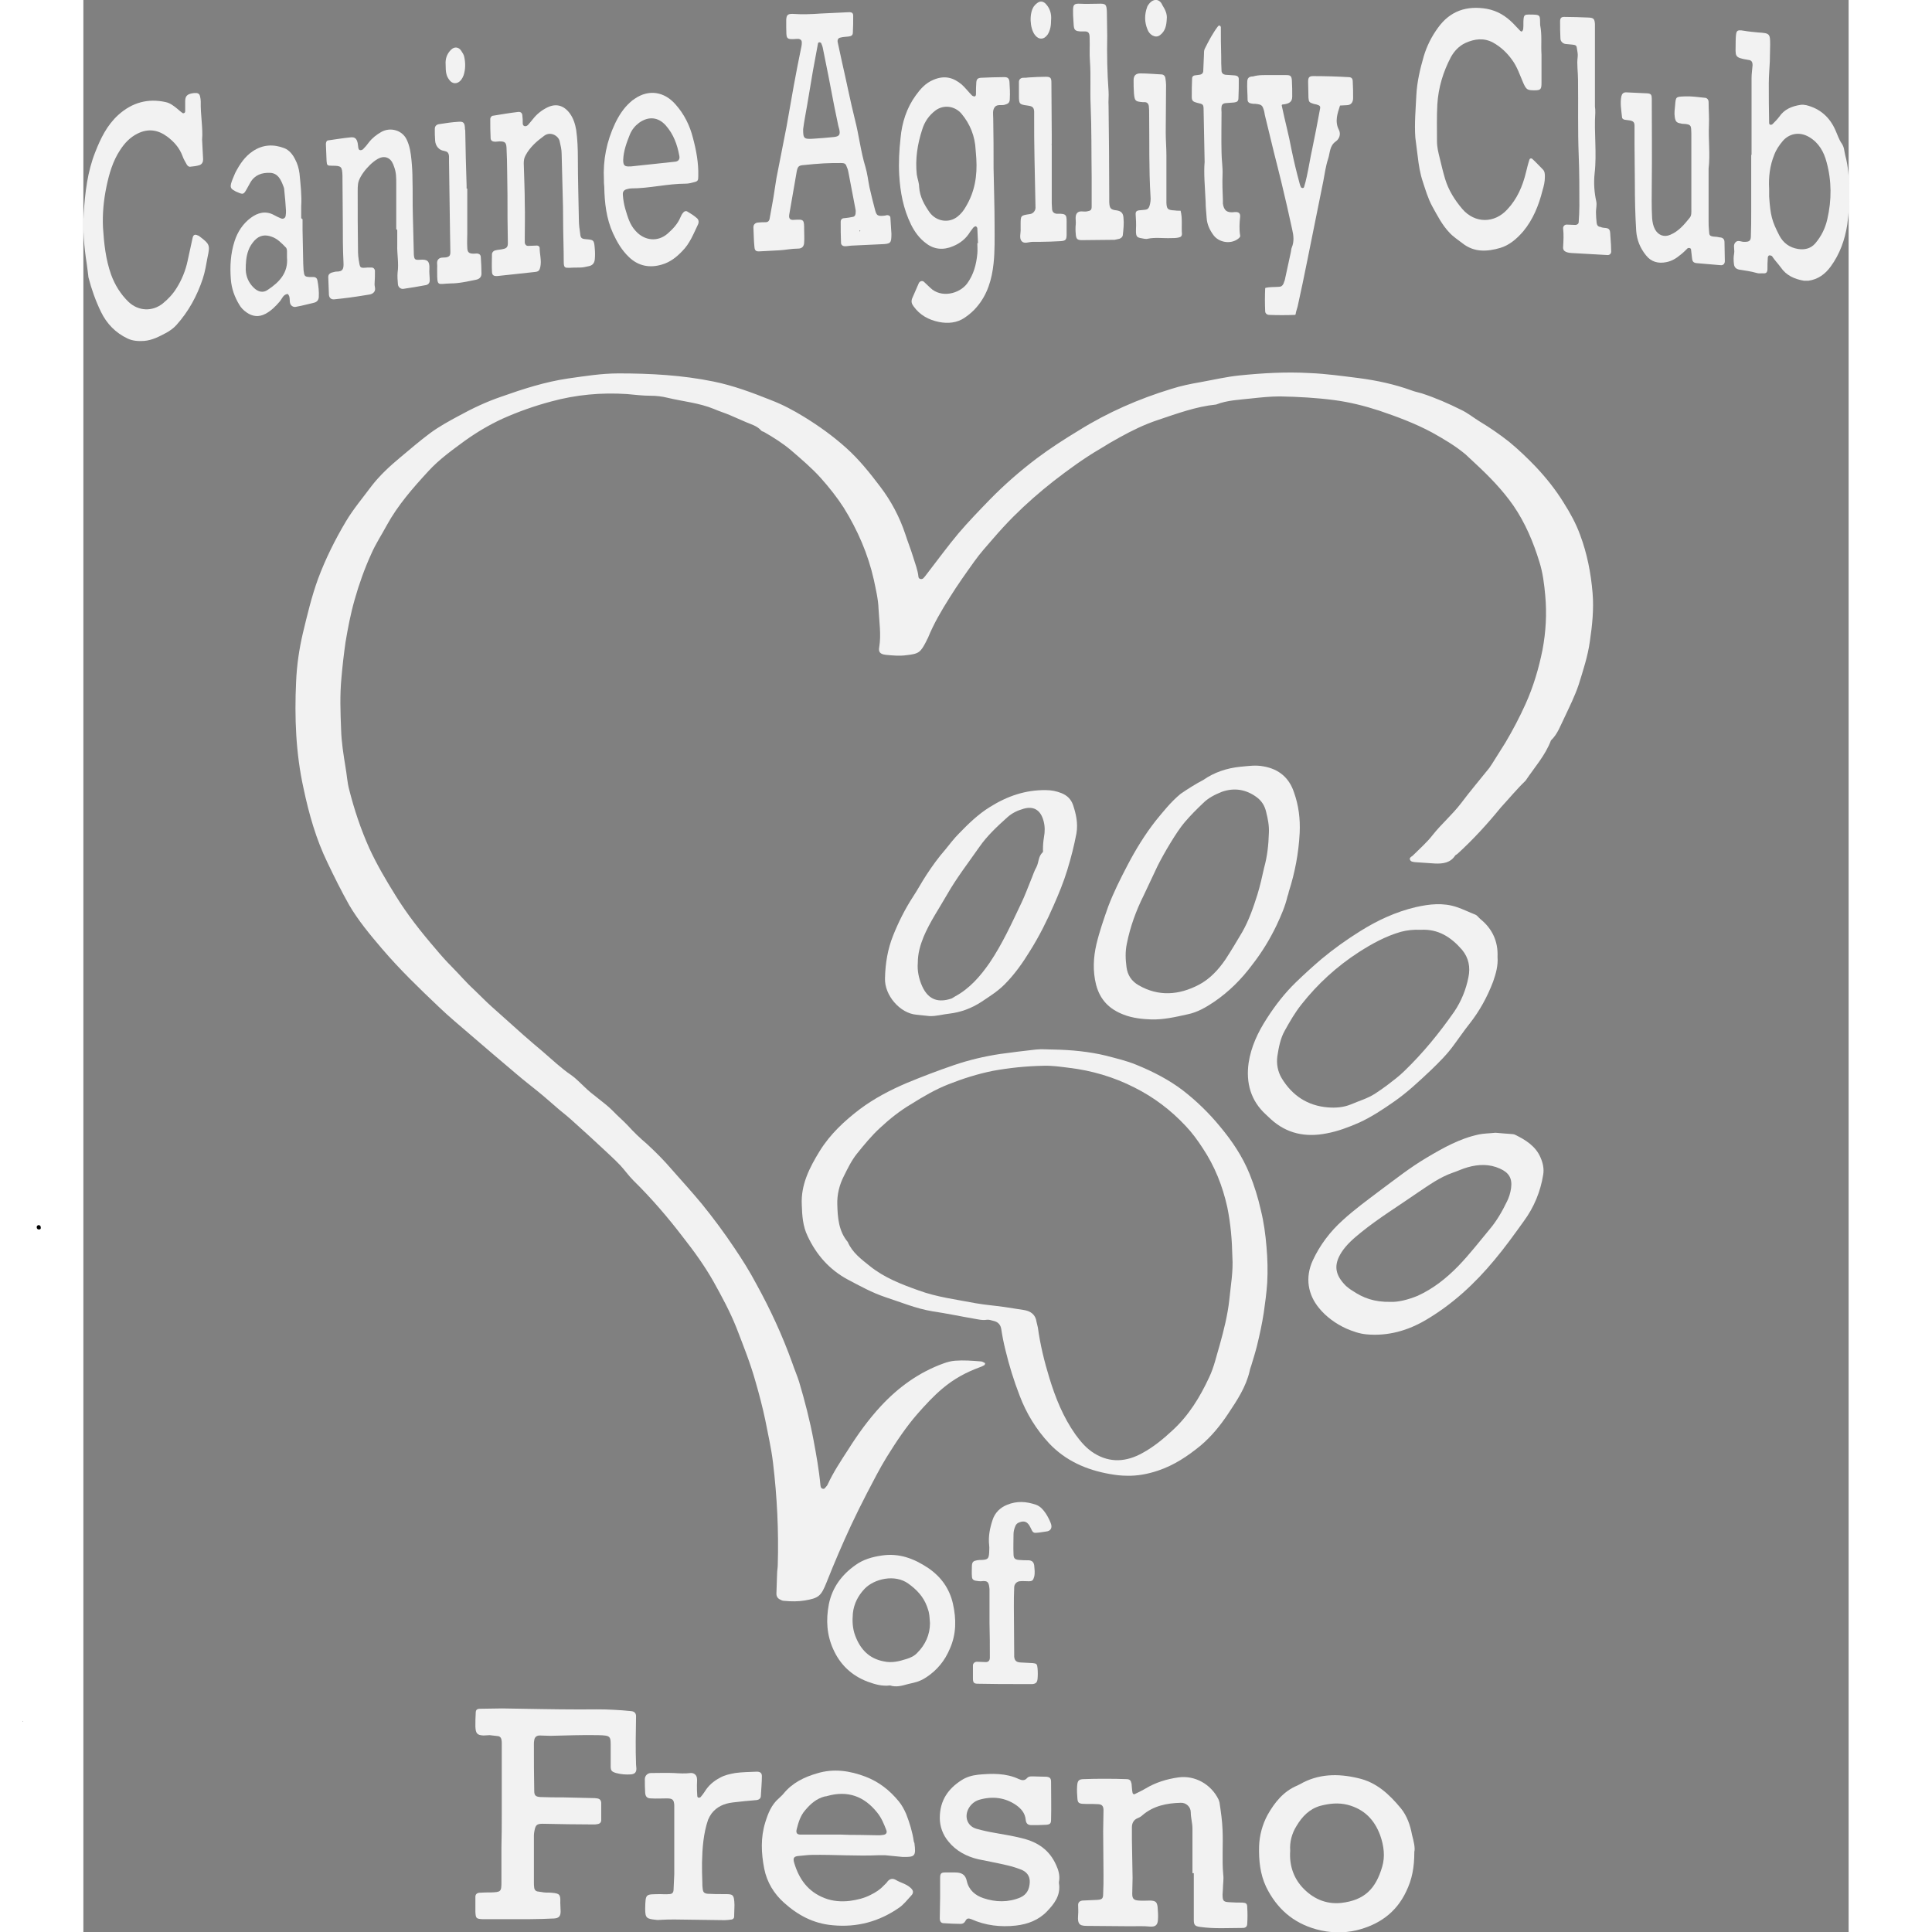 <?xml version="1.0" encoding="utf-8"?>
<!-- Generator: Adobe Illustrator 24.0.1, SVG Export Plug-In . SVG Version: 6.00 Build 0)  -->
<svg version="1.1" id="Layer_1" xmlns="http://www.w3.org/2000/svg" width="125" height="125" xmlns:xlink="http://www.w3.org/1999/xlink" x="0px" y="0px"
	 viewBox="0 0 521.9 571.2" style="enable-background:new 0 0 521.9 571.2;" xml:space="preserve">
<rect x="0" y="0" width="521.9" height="571.2" fill="#808080" stroke="none"/>
<path d="M-20.4,656.1c0.5,0.2,0.5,0.4,0,0.6C-20.4,656.5-20.4,656.3-20.4,656.1z"/>
<g>
	<path style="fill:#F2F2F2;" d="M419.1,238.7c-4,4.9-8.2,9.5-12.8,13.7c-0.2,0.2-0.5,0.3-0.7,0.5c-1.4,2.2-3.6,2.5-6,2.4
		c-2-0.1-3.9-0.3-5.9-0.4c-0.6-0.1-1.3-0.1-1.5-0.8c-0.2-0.5,0.4-0.8,0.8-1.1c2-2,4.2-3.9,5.9-6.1c2.6-3.3,5.8-6,8.4-9.4
		c2.7-3.6,5.6-7,8.4-10.5c0.3-0.4,0.5-0.8,0.8-1.2c1.3-2.1,2.6-4.1,3.9-6.2c2.2-3.7,4.2-7.5,6-11.5c2.3-5.1,3.9-10.5,5-16
		c1-5.3,1.3-10.7,0.8-16.1c-0.3-3.3-0.7-6.6-1.7-9.8c-1.8-5.9-4.2-11.6-7.7-16.7c-3.2-4.6-7.1-8.6-11.2-12.4c-1-0.9-2-1.9-3-2.8
		c-3-2.5-6.4-4.5-9.8-6.4c-5-2.7-10.4-4.7-15.7-6.5c-4.3-1.4-8.7-2.5-13.2-3.1c-5.3-0.7-10.7-1-16.1-1.1c-2.9,0-5.7,0.3-8.5,0.6
		c-3.5,0.4-7.1,0.5-10.4,1.8c-6,0.6-11.6,2.7-17.3,4.6c-3.9,1.3-7.6,3.1-11.2,5.1c-2,1.1-3.9,2.2-5.8,3.4c-4.8,2.8-9.3,6.1-13.7,9.5
		c-4.2,3.3-8.1,6.7-11.9,10.5c-2.1,2.1-4.1,4.3-6,6.5c-1.9,2.2-3.9,4.4-5.6,6.8c-2.5,3.5-5,7-7.3,10.7c-2.4,3.8-4.7,7.7-6.4,11.9
		c-0.2,0.4-0.4,0.7-0.5,1c-1.7,3.3-2.2,3.7-5.8,4.1c-2.1,0.3-4.1,0.1-6.2-0.1c-1.6-0.2-2.2-0.8-1.9-2.3c0.6-3.7,0-7.4-0.2-11.2
		c-0.1-3-0.8-5.8-1.4-8.7c-1.7-7.6-4.8-14.7-8.9-21.3c-2-3.1-4.3-6-6.8-8.8c-2.7-3-5.8-5.6-8.8-8.2c-2.5-2.1-5.2-3.8-8-5.4
		c-0.3-0.1-0.6-0.2-0.8-0.4c-1.2-1.4-2.9-1.8-4.5-2.5c-1.5-0.7-3.1-1.3-4.6-2c-1.6-0.7-3.3-1.2-4.9-1.9c-4.4-1.8-9.1-2.2-13.7-3.3
		c-1.6-0.4-3.3-0.6-5-0.6c-2.4,0-4.7-0.3-7-0.5c-7.6-0.5-15.1,0.2-22.4,2.2c-4.9,1.3-9.7,3-14.4,5.1c-3.9,1.8-7.6,4-11.1,6.5
		c-3.8,2.8-7.6,5.5-10.8,9c-4.6,5-9,10-12.3,16c-1.5,2.8-3.3,5.5-4.6,8.5c-2,4.4-3.6,8.9-4.9,13.5c-1.2,4.2-2,8.4-2.7,12.6
		c-0.5,3.5-0.9,7-1.2,10.5c-0.5,5.1-0.3,10.2-0.1,15.3c0.1,3.7,0.7,7.4,1.3,11.1c0.4,2.2,0.5,4.5,1.1,6.7c1.5,5.9,3.4,11.6,5.9,17.2
		c2.2,4.8,4.9,9.4,7.7,13.9c3.5,5.7,7.6,10.9,12,16c1.5,1.8,3.1,3.6,4.7,5.2c2.2,2.2,4.2,4.6,6.5,6.7c1.8,1.7,3.5,3.5,5.3,5.1
		c3.1,2.8,6.3,5.6,9.4,8.4c1.8,1.6,3.7,3.2,5.6,4.8c2.8,2.4,5.5,5,8.6,7.1c1.3,0.9,2.5,2.2,3.7,3.3c2.6,2.6,5.9,4.6,8.5,7.2
		c1.4,1.5,3,2.8,4.4,4.3c1.8,2,3.7,3.8,5.7,5.5c2.6,2.4,5.1,4.9,7.4,7.6c3,3.4,6,6.7,8.9,10.2c3.4,4.2,6.6,8.5,9.6,13
		c2.3,3.4,4.5,6.9,6.4,10.5c4.2,7.6,7.8,15.4,10.7,23.5c0.6,1.8,1.4,3.6,2,5.5c1.7,5.7,3.2,11.5,4.3,17.4c0.8,4.3,1.6,8.7,2,13.1
		c0,0.3,0.1,0.6,0.2,0.8c0.1,0.3,0.7,0.5,1,0.3c0.3-0.4,0.7-0.7,0.9-1.1c1.7-3.7,3.9-7,6.1-10.4c2.9-4.6,6-8.9,9.7-12.9
		c5.2-5.6,11.3-10,18.5-12.6c1.1-0.4,2.2-0.7,3.4-0.8c2.6-0.2,5.1,0,7.6,0.2c0.4,0,0.7,0.2,1.1,0.4c0.1,0,0.2,0.2,0.2,0.2
		c0,0.2-0.1,0.4-0.2,0.5c-0.4,0.2-0.9,0.5-1.3,0.6c-4.1,1.5-7.8,3.5-11.2,6.4c-2.6,2.2-4.9,4.7-7.2,7.3c-3.5,4-6.4,8.4-9.2,12.9
		c-2.1,3.4-3.9,7-5.8,10.6c-1.6,3.1-3.2,6.3-4.7,9.5c-2.6,5.6-5,11.2-7.3,17c-1.6,4-2.3,4.6-6.5,5.3c-1.9,0.3-3.9,0.3-5.9,0.1
		c-0.4,0-0.8-0.1-1.1-0.3c-0.8-0.3-1.3-0.9-1.3-1.8c0.1-2,0.1-3.9,0.2-5.9c0-0.9,0.2-1.8,0.2-2.6c0.3-10.1-0.2-20.2-1.4-30.2
		c-0.5-4.3-1.5-8.5-2.3-12.7c-0.8-3.8-1.8-7.6-2.9-11.4c-1.5-5.4-3.6-10.6-5.6-15.8c-1.9-4.8-4.3-9.2-6.8-13.7
		c-2.6-4.6-5.7-8.9-9-13.1c-4.5-5.9-9.4-11.6-14.7-16.8c-1.4-1.4-2.5-3-3.8-4.4c-1.7-1.8-3.5-3.4-5.3-5.1c-2.7-2.5-5.5-5.1-8.2-7.5
		c-1.5-1.4-3.1-2.7-4.7-4c-2.1-1.8-4.1-3.6-6.2-5.3c-2.1-1.7-4.3-3.4-6.4-5.2c-4.6-3.9-9.1-7.7-13.6-11.6c-3.1-2.7-6.3-5.3-9.3-8.2
		c-5.8-5.5-11.6-11.1-16.8-17.2c-3.5-4.1-7-8.3-9.7-12.9c-2.3-4.1-4.4-8.3-6.4-12.5c-3.4-7-5.5-14.4-7.1-22
		c-2.3-10.4-2.7-21-2.2-31.6c0.2-4.8,0.9-9.6,2-14.3c1.3-5.4,2.6-10.9,4.5-16.1c2.2-5.9,5-11.5,8.2-16.9c2.2-3.7,5-7,7.6-10.5
		c2.4-3.1,5.3-5.8,8.3-8.3c3-2.5,6-5.1,9.1-7.4c2.6-1.9,5.5-3.5,8.3-5c4-2.2,8.2-4.2,12.6-5.7c6.5-2.3,13-4.4,19.8-5.4
		c5-0.7,9.9-1.5,14.9-1.5c9.4,0,18.8,0.5,28.1,2.4c5.9,1.2,11.5,3.3,17,5.5c3.4,1.3,6.6,3,9.7,4.9c4.4,2.7,8.6,5.7,12.5,9.2
		c3.8,3.4,7,7.4,10.1,11.5c3.2,4.2,5.7,8.9,7.4,14c0.7,2.2,1.6,4.4,2.3,6.7c0.6,2,1.4,3.9,1.6,6c0.1,0.6,0.9,0.8,1.4,0.4
		c0.5-0.5,0.9-1.1,1.3-1.6c3.1-4,6-8,9.2-11.8c2.9-3.4,6.1-6.7,9.2-9.9c4.3-4.4,9-8.5,13.9-12.2c4-3,8.2-5.7,12.5-8.3
		c8.5-5.3,17.7-9.3,27.2-12.2c2.8-0.9,5.7-1.5,8.6-2c3.9-0.7,7.7-1.6,11.6-2c6.9-0.7,13.8-1.1,20.8-0.7c4.9,0.2,9.8,0.9,14.6,1.5
		c5.3,0.7,10.4,1.8,15.4,3.6c1,0.4,2.1,0.6,3.1,0.9c4,1.3,7.9,3,11.7,4.9c1.9,0.9,3.6,2.3,5.4,3.4c3,1.8,5.9,3.8,8.7,6
		c2.8,2.3,5.4,4.8,7.9,7.4c3.1,3.3,5.9,6.8,8.3,10.7c1.9,3,3.6,6.1,4.8,9.4c2.1,5.6,3.2,11.3,3.7,17.2c0.4,4.8-0.1,9.6-0.8,14.3
		c-0.6,4.4-2,8.6-3.3,12.8c-1.1,3.3-2.7,6.5-4.2,9.7c-1.2,2.4-2,4.9-4,6.8c-1.7,4.5-4.9,8-7.5,11.9
		C423.8,233.3,421.5,236.1,419.1,238.7c-0.1,0.1-0.2,0.1-0.2,0.2C418.9,238.8,419,238.8,419.1,238.7z"/>
	<path style="fill:#F2F2F2;" d="M286.9,310.3c5.2,0.1,10.4,0.6,15.4,1.8c3,0.8,6.1,1.5,9,2.7c4.9,2,9.6,4.4,13.8,7.6
		c4,3.1,7.7,6.7,10.9,10.6c3.6,4.3,6.7,8.9,8.8,14.1c1.4,3.5,2.5,7,3.3,10.6c0.9,3.6,1.4,7.3,1.7,11c0.3,3.5,0.4,7,0.2,10.6
		c-0.2,2.9-0.6,5.9-1,8.7c-0.5,3.3-1.2,6.5-2,9.8c-0.5,2-1.1,3.9-1.7,5.9c-0.2,0.6-0.4,1.1-0.5,1.7c-1.1,4.7-3.7,8.6-6.3,12.5
		c-2.3,3.5-5,6.8-8.2,9.5c-3.8,3.1-7.8,5.8-12.6,7.4c-3,1-6.1,1.6-9.2,1.5c-1.7,0-3.3-0.2-5-0.5c-6.9-1.2-13.1-3.9-18-9.1
		c-3.8-4.1-6.7-8.8-8.7-14.1c-1.7-4.4-3.1-8.9-4.2-13.5c-0.5-2-0.9-4-1.2-6c-0.2-1.5-1-2.3-2.4-2.6c-0.7-0.2-1.3-0.4-2-0.3
		c-1.2,0.2-2.3-0.1-3.5-0.3c-4.1-0.7-8.3-1.6-12.4-2.2c-4.9-0.8-9.4-2.7-14-4.2c-3.9-1.3-7.5-3.3-11.1-5.2
		c-5.4-2.9-9.3-7.3-11.9-12.9c-1.4-2.9-1.6-6-1.7-9.2c-0.3-6,2.3-11,5.3-15.9c3.1-5,7.3-8.9,11.9-12.4c4.3-3.2,8.9-5.6,13.8-7.7
		c4.6-1.9,9.3-3.7,14-5.3c4.4-1.5,9-2.6,13.7-3.3c3.5-0.5,7-0.9,10.5-1.3C283.4,310.1,285.1,310.3,286.9,310.3z M339.7,371.5
		c-0.1-4.9-0.5-9.7-1.5-14.6c-1.4-6.3-3.7-12.1-7.3-17.5c-1.5-2.3-3.1-4.5-5-6.5c-4.4-4.7-9.4-8.5-15.2-11.4
		c-6.1-3.1-12.6-5-19.3-5.8c-2.5-0.3-5-0.7-7.6-0.6c-5,0.1-10,0.6-14.9,1.5c-4.5,0.9-8.9,2.3-13.2,4c-3.8,1.5-7.4,3.6-10.9,5.8
		c-3.4,2-6.4,4.4-9.3,7.1c-2.5,2.3-4.7,5-6.8,7.6c-1.6,2-2.7,4.3-3.8,6.5c-1.4,2.7-2.1,5.6-2,8.5c0.1,3.9,0.4,7.9,3.1,11.1
		c1.3,3.1,4,5.1,6.5,7.1c4.2,3.4,9.3,5.4,14.4,7.2c5.4,2,11.2,2.7,16.9,3.8c2.8,0.5,5.6,0.7,8.4,1.1c1.9,0.3,3.9,0.6,5.8,0.9
		c2,0.3,3.5,1.3,3.8,3.5c0.1,0.6,0.3,1.1,0.4,1.7c0.7,5.1,1.9,10,3.4,14.9c1.8,5.9,4.1,11.6,7.7,16.7c1.6,2.2,3.3,4.2,5.6,5.6
		c4.7,2.9,9.5,2.5,14.2-0.1c3.3-1.8,6.1-4.1,8.9-6.7c4.8-4.4,8.1-9.8,10.8-15.6c1.5-3.1,2.2-6.5,3.2-9.8c1.2-4.3,2.3-8.7,2.8-13.2
		C339.2,380.1,340,375.9,339.7,371.5z"/>
	<path style="fill:#F2F2F2;" d="M331.1,230.6c3.3-2.3,7-3.5,10.9-3.9c2.3-0.2,4.6-0.6,7-0.1c4.5,0.8,7.5,3.4,8.9,7.6
		c1.4,3.9,1.9,7.9,1.7,12.1c-0.3,5.9-1.4,11.7-3.2,17.3c-0.1,0.5-0.2,0.9-0.4,1.4c-0.7,3-1.9,5.7-3.2,8.5c-2,4.2-4.4,8.1-7.2,11.7
		c-3.2,4.3-6.9,8-11.3,11c-2.4,1.6-4.9,3.1-7.9,3.7c-3.6,0.8-7.1,1.6-10.7,1.5c-2.7-0.1-5.5-0.4-8.1-1.4c-4.2-1.6-7-4.3-8.2-8.9
		c-1-4-0.8-8,0.1-11.9c0.9-3.8,2.2-7.5,3.5-11.2c1.6-4.2,3.6-8.2,5.7-12.2c2.4-4.6,5.1-9,8.3-13.1c2.3-2.8,4.5-5.6,7.4-8
		C326.6,233.2,328.8,231.8,331.1,230.6c0-0.1-0.1,0.1-0.1,0.1L331.1,230.6z M350.5,246.2c0.1-2.1-0.3-4.1-0.8-6.1
		c-0.4-1.8-1.3-3.3-2.8-4.4c-3.1-2.3-6.6-2.9-10.3-1.6c-2,0.8-4,1.8-5.5,3.3c-1.9,1.8-3.8,3.7-5.5,5.7c-2.4,2.8-6.2,9.3-8,12.9
		c-1.4,2.9-2.7,5.8-4.1,8.7c-2.3,4.6-4,9.3-5,14.3c-0.5,2.4-0.4,4.6-0.1,6.9c0.3,2.4,1.5,4.2,3.6,5.4c5.9,3.4,11.9,2.9,17.7-0.1
		c3.3-1.7,5.9-4.5,8-7.6c1.7-2.6,3.3-5.3,4.9-8c2-3.5,3.3-7.3,4.5-11.1c0.8-2.6,1.4-5.3,2-8C350,253.3,350.4,249.8,350.5,246.2z"/>
	<path style="fill:#F2F2F2;" d="M417.5,334.9c1.4,0.1,3.2,0.3,5,0.4c0.3,0,0.6,0.1,0.8,0.2c3.1,1.5,6.1,3.4,7.5,6.7
		c0.7,1.6,1.1,3.3,0.8,5.1c-0.8,5-2.7,9.6-5.7,13.7c-2.8,3.9-5.6,7.8-8.7,11.5c-5.8,7-12.4,13.1-20.2,17.7
		c-5.4,3.2-11.3,4.9-17.7,4.3c-2.1-0.2-4-0.9-5.9-1.7c-3.1-1.4-6-3.5-8.1-6.1c-3.2-3.9-4.2-8.9-1.8-14.1c2.1-4.5,5.1-8.5,8.9-11.9
		c3.4-3.1,7.1-5.8,10.8-8.6c4.6-3.4,9-6.9,13.9-9.8c4.9-2.9,9.8-5.7,15.5-6.9C414,335.1,415.6,335.1,417.5,334.9z M386.5,384.9
		c2.1,0.1,5.1-0.6,8-1.8c4.6-2.1,8.5-5.2,12-8.8c3.3-3.4,6.3-7.3,9.3-10.9c2.1-2.5,3.7-5.3,5.1-8.2c0.6-1.2,1-2.5,1.2-3.9
		c0.4-2.9-0.6-4.6-3.3-5.8c-3.1-1.4-6.3-1.3-9.5-0.4c-1.5,0.4-2.9,1.1-4.4,1.6c-3.8,1.3-7.1,3.7-10.4,5.9
		c-5.6,3.9-11.5,7.5-16.8,11.8c-2.1,1.7-4.2,3.5-5.7,5.8c-2.5,3.9-1.9,6.8,1.3,10c0.6,0.5,1.2,1,1.9,1.4
		C378.3,383.7,381.6,385,386.5,384.9z"/>
	<path style="fill:#F2F2F2;" d="M418.1,282.9c0.2,2.6-0.5,5-1.3,7.3c-1.7,4.5-4,8.7-7,12.5c-1.6,2-3,4.1-4.5,6.1
		c-2,2.8-4.4,5.2-6.9,7.6c-3.5,3.3-7,6.6-10.9,9.3c-3.3,2.3-6.6,4.5-10.3,6.2c-3.2,1.4-6.4,2.6-9.7,3.2c-6.1,1.2-11.7,0.1-16.4-4.2
		c-0.5-0.5-1-0.9-1.5-1.4c-4.5-4.1-5.9-9.4-5.1-15.2c0.7-4.8,2.8-9.2,5.4-13.2c2.5-3.9,5.3-7.5,8.6-10.7c2.5-2.4,5-4.7,7.6-6.9
		c3.6-3,7.4-5.7,11.4-8.2c5.1-3.2,10.5-5.7,16.4-7.1c4-0.9,8.1-1.4,12.2,0c1.8,0.6,3.6,1.5,5.4,2.2c0.7,0.3,1,0.9,1.5,1.3
		C416.6,274.6,418.3,278.4,418.1,282.9z M395.4,274.9c-2.1-0.1-4,0.1-5.9,0.6c-4.5,1.3-8.5,3.5-12.4,6c-6.5,4.2-12.2,9.4-17,15.5
		c-1.9,2.4-3.4,5-4.9,7.7c-1.3,2.3-1.8,5-2.2,7.6c-0.3,2.2,0.1,4.5,1.3,6.5c3.1,5.1,7.6,8.1,13.6,8.6c2.4,0.2,4.7,0,6.9-0.9
		c2.3-1,4.8-1.7,7-3.1c1.2-0.8,2.4-1.6,3.6-2.5c1.8-1.4,3.6-2.7,5.2-4.3c5.5-5.3,10.3-11.2,14.7-17.5c2.1-3.1,3.5-6.6,4.2-10.2
		c0.6-2.9,0.1-5.7-1.9-8.1C404.3,277,400.5,274.6,395.4,274.9z"/>
	<path style="fill:#F2F2F2;" d="M250.1,300.4c-1.3-0.1-2.5-0.3-3.8-0.4c-4.9-0.4-9.5-5.8-9.3-10.8c0.1-4.4,0.8-8.6,2.4-12.6
		c1.6-4,3.5-7.8,5.9-11.5c1.4-2.1,2.6-4.4,4-6.5c1.7-2.6,3.5-5.1,5.6-7.5c1.3-1.6,2.5-3.2,4-4.7c2.8-2.9,5.7-5.7,9.1-7.8
		c5.1-3.2,10.5-5.1,16.6-5c1.6,0,3.1,0.3,4.6,0.9c1.7,0.7,2.8,1.8,3.4,3.5c0.9,2.7,1.5,5.4,1,8.4c-0.7,3.7-1.6,7.2-2.7,10.8
		c-1.1,3.6-2.5,7-4,10.4c-2,4.6-4.3,9.2-7,13.5c-2.2,3.6-4.6,7-7.6,10c-2,2-4.4,3.5-6.8,5.1c-2.9,1.9-6.1,3.1-9.6,3.5
		C254,299.9,252.1,300.5,250.1,300.4z M246.7,284.7c-0.2,2.2,0.3,4.7,1.3,6.9c2,4.4,5.2,4.7,8.4,3.7c0.5-0.1,0.9-0.5,1.3-0.7
		c4.3-2.3,7.5-6,10.2-9.9c3.8-5.6,6.6-11.8,9.5-17.9c1-2.1,1.8-4.3,2.7-6.5c0.6-1.4,1-2.8,1.7-4c0.7-1.4,0.5-3.1,1.8-4.3
		c0.2-0.2,0.1-0.5,0.1-0.8c0-1.3,0.1-2.5,0.3-3.7c0.3-1.6,0.3-3.2-0.1-4.7c-0.9-3.5-3.1-4.5-5.9-3.7c-1.8,0.5-3.5,1.3-4.9,2.6
		c-3,2.7-5.9,5.4-8.2,8.7c-3.2,4.6-6.7,9.1-9.5,14c-2.4,4.2-5.1,8.1-7,12.6C247.4,279.5,246.7,281.9,246.7,284.7z"/>
	<path style="fill:#F2F2F2;" d="M123.7,535.8c0-6.8,0-13.5,0-20.3c0-0.4,0-0.8-0.1-1.2c-0.1-0.5-0.4-0.9-0.9-1
		c-0.9-0.1-1.7-0.2-2.6-0.3c-0.6,0-1.2,0.1-1.8,0.1c-1.9-0.1-2.3-0.6-2.4-2.6c0-1.4,0-2.7,0.1-4.1c0-0.9,0.4-1.2,1.3-1.2
		c2.2,0,4.3-0.1,6.5-0.1c7.6,0.1,15.3,0.3,22.9,0.3c3.3,0,6.7-0.1,10,0.1c1.8,0.1,3.5,0.2,5.3,0.4c0.9,0.1,1.4,0.6,1.4,1.5
		c0,2.4-0.1,4.9-0.1,7.3c0,2.3,0,4.7,0.1,7c0,0.4,0.1,0.8,0.1,1.2c0,1.1-0.5,1.6-1.6,1.7c-1.5,0.1-2.9,0-4.4-0.4
		c-1.3-0.4-1.6-0.7-1.6-2c0-1.8,0-3.5,0-5.3c0-3.6,0.2-3.8-3.7-3.9c-4.7-0.1-9.4,0.1-14.1,0.2c-1.1,0-2.2-0.1-3.2-0.1
		c-0.9,0-1.5,0.5-1.6,1.4c-0.1,0.4-0.1,0.8-0.1,1.2c0,4.6,0,9.2,0.1,13.8c0,1.3,0.4,1.7,1.8,1.8c2.3,0.1,4.5,0.1,6.8,0.1
		c2.8,0.1,5.7,0.1,8.5,0.2c0.5,0,1,0,1.5,0.1c0.8,0.1,1.2,0.6,1.2,1.4c0,1.7,0,3.3,0,5c0,0.7-0.4,1.1-1.1,1.2
		c-0.4,0.1-0.8,0.1-1.2,0.1c-5,0-10-0.1-15-0.2c-1.6,0-2.1,0.3-2.4,1.9c-0.1,0.5-0.2,1-0.2,1.5c0,4.6,0,9.2,0,13.8
		c0,0.6,0,1.2,0.1,1.8c0.1,0.5,0.4,0.9,0.9,1c0.7,0.1,1.4,0.2,2,0.3c0.8,0.1,1.6,0,2.3,0.1c2.3,0.2,2.6,0.5,2.5,2.9
		c0,0.9,0.1,1.8,0.1,2.6c0,1.4-0.5,2-1.9,2.1c-2.4,0.1-4.7,0.2-7.1,0.2c-4.2,0-8.4,0-12.7,0c-0.5,0-1,0-1.5,0
		c-1.8-0.1-1.9-0.3-2-2.2c0-1.5,0-2.9,0-4.4c0-0.7,0.4-1.1,1.1-1.2c1.2-0.1,2.4-0.1,3.5-0.1c2.9-0.1,3.1-0.2,3.1-3
		c0-3.4,0-6.9,0-10.3C123.7,542.6,123.7,539.2,123.7,535.8C123.7,535.8,123.7,535.8,123.7,535.8z"/>
	<path style="fill:#F2F2F2;" d="M218,4c2.8-0.1,5.7-0.3,8.5-0.4c0.7,0,1.1,0.3,1.1,1c0,1.7,0,3.3-0.1,5c0,0.8-0.4,1.1-1.3,1.2
		c-0.8,0.1-1.6,0.1-2.3,0.3c-0.7,0.1-1,0.6-0.9,1.3c0.4,2,0.9,4,1.3,6c1.3,5.6,2.4,11.3,3.8,16.9c1.2,4.6,1.7,9.4,3.1,14
		c0.6,2,0.8,4,1.2,6c0.5,2.3,1.1,4.6,1.7,6.9c0.4,1.5,0.8,1.7,2.3,1.6c0.4,0,0.8-0.1,1.2-0.2c0.6,0,1,0.3,1,0.8
		c0.1,1.6,0.2,3.1,0.3,4.7c0,2.8-0.2,3-2.9,3.1c-2.8,0.1-5.7,0.3-8.5,0.4c-0.8,0-1.6,0.2-2.3,0.2c-0.7,0-1.2-0.4-1.2-1
		c-0.1-2.1-0.1-4.1-0.1-6.2c0-0.7,0.4-1.1,1.1-1.1c0.9-0.1,1.7-0.2,2.6-0.4c0.4-0.1,0.6-0.4,0.7-0.9c0-0.4,0.1-0.8,0-1.2
		c-0.7-3.7-1.4-7.3-2.1-11c-0.1-0.5-0.2-1-0.4-1.4c-0.4-1.2-0.6-1.4-1.9-1.4c-1.7,0-3.3,0-5,0.1c-2,0.1-3.9,0.3-5.9,0.5
		c-1.5,0.1-1.8,0.4-2.1,1.9c-0.2,1-0.3,1.9-0.5,2.9c-0.6,3.3-1.1,6.5-1.7,9.8c-0.2,1.2,0.2,1.7,1.4,1.6c3-0.2,3-0.1,3,3.1
		c0,1.2,0.1,2.4,0,3.5c0,1.2-0.6,1.9-1.8,1.9c-1.9,0-3.7,0.4-5.5,0.5c-1.9,0.1-3.7,0.2-5.6,0.3c-1.3,0.1-1.7-0.1-1.8-1.3
		c-0.2-1.9-0.2-3.9-0.3-5.8c0-0.8,0.5-1.3,1.3-1.4c0.8-0.1,1.6-0.1,2.3-0.1c0.7,0,1.1-0.4,1.2-1.1c0.5-2.9,1.1-5.8,1.5-8.7
		c0.2-1.1,0.3-2.1,0.5-3.2c1-5.1,2-10.2,3-15.3c0.7-3.9,1.4-7.9,2.1-11.9c0.7-3.9,1.5-7.9,2.3-11.8c0.1-0.4,0.1-0.8,0.1-1.2
		c0-0.6-0.4-0.9-0.9-1c-0.2,0-0.4,0-0.6,0c-3.4,0.3-3-0.2-3.1-3.3c0-0.8,0-1.6,0-2.4c0.1-1.3,0.4-1.7,1.8-1.7
		C212.5,4.3,215.3,4.2,218,4C218,4,218,4,218,4z M216,41c1.8-0.1,3.9-0.3,6-0.5c1.5-0.2,1.8-0.7,1.5-2.2c-0.1-0.4-0.2-0.8-0.3-1.1
		c-0.4-1.9-0.8-3.8-1.2-5.8c-1.1-5.8-2.2-11.5-3.4-17.3c-0.1-0.5-0.3-0.9-0.5-1.4c-0.1-0.1-0.3-0.2-0.5-0.2c-0.2,0-0.4,0.2-0.4,0.3
		c-0.5,2.7-1,5.4-1.5,8.1c-0.6,3.4-1.1,6.7-1.7,10.1c-0.4,2.4-0.9,4.8-1.2,7.2C212.8,41,213,41.2,216,41z M229.5,68.1
		c-0.1,0.2-0.1,0.3,0.1,0.3c0,0,0.1-0.1,0.1-0.2C229.7,68.2,229.6,68.1,229.5,68.1z"/>
	<path style="fill:#F2F2F2;" d="M327.9,553.8c0-4.4,0-8.8,0-13.2c0-1.6-0.5-3.2-0.5-4.8c0-1.6-1.4-2.9-3-2.8
		c-4.1,0.1-8,0.9-11.2,3.6c-0.4,0.4-0.9,0.7-1.4,0.9c-1.3,0.5-1.8,1.5-1.8,2.8c0,1.2,0,2.4,0,3.5c0.1,3.8,0.1,7.6,0.2,11.4
		c0,1.6-0.1,3.1-0.1,4.7c0,1.4,0.4,1.9,1.9,2c1.2,0.1,2.4,0,3.5,0c1.5,0.1,1.9,0.4,2.1,1.9c0.1,1.3,0.2,2.5,0.1,3.8
		c-0.1,1.5-0.7,2.1-2.3,2c-2-0.2-3.9-0.1-5.9-0.1c-4,0-8-0.1-12.1-0.1c-2.5,0-3.6,0-3.3-3.3c0.1-1,0-2,0-2.9c0-0.8,0.5-1.2,1.3-1.3
		c1.5-0.1,2.9-0.1,4.4-0.2c1.4-0.1,1.7-0.4,1.7-1.8c0.1-1.9,0.1-3.7,0.1-5.6c0-4.3-0.1-8.6-0.1-12.9c0-2.1,0.1-4.1,0.1-6.2
		c0-1.3-0.5-1.8-1.8-1.8c-1.5-0.1-2.9,0-4.4-0.1c-1.1-0.1-1.4-0.4-1.5-1.4c-0.1-1.3-0.2-2.5-0.1-3.8c0.1-1.7,0.5-2.1,2.1-2.1
		c2-0.1,3.9-0.1,5.9-0.1c2.2,0,4.3,0,6.5,0.1c1.1,0,1.4,0.4,1.6,1.4c0.1,0.9,0.1,1.8,0.3,2.7c0.1,0.3,0.4,0.5,0.7,0.3
		c1-0.5,2.1-1,3.1-1.6c3-1.8,6.2-2.8,9.7-3.3c4.9-0.7,9.7,2,11.9,6.5c0.1,0.2,0.2,0.6,0.3,0.9c0.4,2.7,0.8,5.4,0.9,8.1
		c0.2,4.4-0.2,8.8,0.2,13.2c0.2,1.4-0.1,2.9-0.1,4.4c0,0.5-0.1,1-0.1,1.5c0,2,0.3,2.2,2.1,2.3c1.3,0.1,2.6,0.1,3.8,0.1
		c1.1,0.1,1.4,0.3,1.4,1.5c0.1,1.6,0.1,3.1,0,4.7c0,0.9-0.5,1.3-1.3,1.3c-4.2,0-8.4,0.3-12.6-0.3c-1.6-0.2-1.9-0.6-1.9-2.1
		c0-4.6,0-9.2,0-13.8C328,553.8,327.9,553.8,327.9,553.8z"/>
	<path style="fill:#F2F2F2;" d="M237,548.5c-0.6,0-1.2,0-1.8,0c-6.6,0.3-13.1-0.2-19.7-0.1c-1.3,0-2.5,0.2-3.8,0.3
		c-1.7,0.1-2,0.6-1.5,2.2c1.4,4.6,4,8.4,9,10.3c2.3,0.9,4.9,1.1,7.4,0.8c2.2-0.3,4.3-0.8,6.2-1.8c1.4-0.7,2.7-1.5,3.8-2.7
		c0.4-0.4,0.9-0.8,1.2-1.3c0.7-0.8,1.5-0.9,2.4-0.4c1.3,0.8,2.9,1.1,4.2,2.2c1,0.8,1.2,1.6,0.3,2.5c-1.1,1.2-2.2,2.6-3.5,3.5
		c-5.9,4.1-12.4,5.9-19.7,5.2c-5.7-0.5-10.3-3-14.4-6.7c-2.9-2.6-5-6-5.8-10c-0.9-4.6-1.1-9.2,0.3-13.7c0.8-2.6,1.8-5.2,4-7.1
		c0.4-0.4,1.1-1,1.4-1.4c2.6-3.2,6.1-4.9,9.9-6c4.9-1.5,9.7-0.8,14.4,1c3.9,1.5,7.1,4,9.8,7.3c0.9,1.1,1.6,2.4,2.2,3.8
		c1,2.6,1.8,5.2,2.2,7.9c0,0.2,0.1,0.4,0.2,0.6c0.5,3.9,0.2,4.2-3.6,4.1C240.4,548.8,238.7,548.7,237,548.5
		C237,548.5,237,548.5,237,548.5z M224,542.4C224,542.4,224,542.4,224,542.4c1.8,0.1,3.5,0.1,5.3,0.1c1.9,0,3.7,0.1,5.6,0.1
		c0.5,0,1,0,1.5-0.1c0.9-0.1,1.3-0.6,1-1.4c-0.7-1.8-1.4-3.6-2.7-5.2c-3.9-4.9-8.8-6.6-14.8-4.9c-0.2,0.1-0.4,0.1-0.6,0.1
		c-2.5,0.6-4.3,2.2-5.9,4.1c-1.4,1.6-2,3.6-2.5,5.6c-0.3,1.1,0.1,1.6,1.1,1.6C216,542.4,220,542.4,224,542.4z"/>
	<path style="fill:#F2F2F2;" d="M393.5,547.5c0,4.7-0.7,8.2-2.4,11.7c-3,6.4-8.2,9.9-14.7,11.5c-3.9,0.9-7.9,0.8-11.9-0.3
		c-6.9-1.9-11.7-6.2-14.8-12.5c-1.8-3.8-2.2-7.9-2.1-12c0.1-3.3,1-6.5,2.5-9.3c2.1-3.7,4.7-7,8.8-8.7c0.3-0.1,0.5-0.3,0.8-0.4
		c5.4-3.1,11.2-3.2,17.1-1.8c5.5,1.2,9.3,4.8,12.7,8.9c1.8,2.2,2.8,5,3.3,7.8C393.3,544.3,393.8,546.3,393.5,547.5z M356.8,547.2
		c-0.3,4.1,0.9,7.8,3.5,10.7c3,3.3,6.9,5.2,11.6,4.7c6.9-0.8,10.2-4.2,12.1-10.7c0.9-3,0.5-6.2-0.6-9.3c-1.7-4.6-4.7-7.7-9.6-9
		c-2.8-0.7-5.4-0.4-8.1,0.3c-3.2,0.9-5.4,3.2-7,5.9C357.3,542,356.6,544.6,356.8,547.2z"/>
	<path style="fill:#F2F2F2;" d="M264.5,71.9c-0.1-1.5-0.1-2.9-0.2-4.4c0-0.2-0.3-0.6-0.5-0.6c-0.2,0-0.5,0.2-0.7,0.4
		c-0.3,0.4-0.6,0.8-0.9,1.2c-1.2,2-2.9,3.4-5.1,4.3c-2.8,1.2-5.6,1-8-0.9c-1.9-1.4-3.3-3.3-4.4-5.5c-2.3-4.7-3.2-9.6-3.5-14.7
		c-0.2-3.6,0-7.3,0.4-10.9c0.4-4.5,1.8-8.9,4.5-12.6c1.3-1.8,2.8-3.6,5.2-4.6c3.3-1.4,5.9-0.7,8.4,1.4c1.1,1,2,2.2,3,3.2
		c0.2,0.2,0.5,0.3,0.8,0.3c0.3,0,0.4-0.4,0.4-0.7c0-1.2,0-2.4,0.1-3.5c0.1-0.9,0.4-1.2,1.3-1.3c2.3-0.1,4.7-0.2,7-0.2
		c1,0,1.4,0.4,1.5,1.4c0.1,1.7,0.2,3.3,0.1,5c0,1.2-0.5,1.5-1.6,1.8c-0.9,0.2-2.1-0.2-2.8,0.6c-0.8,1-0.5,2.2-0.5,3.4
		c0.1,4.9,0.1,9.8,0.1,14.7c0.1,5.7,0.3,11.4,0.3,17c0,3.7,0.1,7.5-0.3,11.2c-0.5,4.7-1.8,9.2-5,12.9c-1,1.2-2.2,2.2-3.5,3.1
		c-2.3,1.6-5,1.8-7.6,1.3c-3-0.6-5.7-2-7.6-4.7c-0.5-0.7-0.7-1.3-0.4-2.2c0.7-1.5,1.3-3.1,2-4.6c0.3-0.6,1-0.8,1.5-0.4
		c0.6,0.6,1.3,1.2,1.9,1.8c3.2,3.1,8.6,1.8,10.9-1.3c1.9-2.6,2.7-5.6,3-8.8c0.1-1.1,0-2.2,0-3.2C264.3,71.9,264.4,71.9,264.5,71.9z
		 M264,46.9c-0.1-0.9-0.1-1.8-0.2-2.6c-0.2-4-1.6-7.6-4.2-10.7c-2-2.3-5.2-2.7-7.6-1c-2,1.5-3.3,3.4-4,5.7
		c-1.4,4.3-2.1,8.7-1.6,13.3c0.2,1.3,0.7,2.5,0.7,3.7c0.2,2.9,1.5,5.2,3.1,7.5c2,2.7,5.7,3.3,8.3,1.2c1-0.8,1.8-1.8,2.4-2.9
		C263.6,56.6,264.3,51.9,264,46.9z"/>
	<path style="fill:#F2F2F2;" d="M431.1,16.2c0,2.7,0,5.4,0,8.2c0,2-0.2,2.3-2.1,2.3c-2.1,0-2.4-0.2-3.3-2.2c-1-2.3-1.8-4.8-3.3-6.8
		c-1.5-2.1-3.3-3.8-5.6-5.1c-2.8-1.5-5.5-1.1-8.2,0.1c-1.9,0.9-3.3,2.4-4.3,4.2c-2.3,4.4-3.7,9-4,14c-0.2,3.6-0.1,7.2-0.1,10.9
		c0,1.7,0.4,3.3,0.8,4.9c0.5,2.1,1,4.2,1.6,6.2c1,3.3,2.8,6.2,5.1,8.9c3.7,4.3,9.5,4.3,13.3,0.1c2.9-3.1,4.5-6.8,5.5-10.9
		c0.3-1.2,0.6-2.5,1-3.7c0.1-0.5,0.6-0.6,0.9-0.3c1.1,1,2.1,2.1,3.1,3.1c0.6,0.6,0.6,1.4,0.6,2.2c0,1.4-0.3,2.7-0.7,4
		c-1.1,4.4-2.8,8.6-5.7,12.1c-1.9,2.2-4.1,4.1-6.8,4.9c-3.8,1.1-7.7,1.4-11.2-1.4c-1.3-1-2.7-1.9-3.8-3.1c-2.2-2.3-3.6-5.1-5.1-7.8
		c-1.3-2.4-2-4.9-2.8-7.3c-0.8-2.4-1.2-4.9-1.5-7.5c-0.2-1.8-0.5-3.7-0.7-5.5c-0.3-4.2,0.1-8.4,0.3-12.6c0.2-3.9,1.1-7.7,2.2-11.5
		c0.9-3,2.3-5.8,4.2-8.4c3.6-5,8.5-6.6,14.4-5.6c3.2,0.6,5.6,2.1,7.8,4.3c0.7,0.7,1.3,1.4,2,2.1c0.2,0.2,0.5,0.5,0.7,0.2
		c0.2-0.2,0.3-0.5,0.3-0.7c0.1-1,0-2,0.1-2.9c0.1-1.1,0.4-1.3,1.5-1.3c3.8,0,3.3,0.1,3.4,3.1C431.3,10.4,430.9,13.3,431.1,16.2z"/>
	<path style="fill:#F2F2F2;" d="M493.2,45.8c0-7.6,0-15.1,0-22.7c0-1.3,0.2-2.5,0.3-3.8c0-1-0.3-1.5-1.3-1.6c-4.3-0.7-3.7-1-3.7-5.1
		c0-0.1,0-0.2,0-0.3c0.1-3.3,0.1-3.6,2.5-3.2c1.1,0.2,3,0.4,4.2,0.5c3.4,0.2,3.5,0.4,3.5,3.6c0,1.7-0.1,3.3-0.1,5
		c-0.1,2.1-0.3,4.3-0.3,6.4c0,3.9,0,7.8,0.1,11.7c0,0.3,0.1,0.6,0.5,0.6c0.2,0,0.4-0.1,0.5-0.2c0.7-0.7,1.4-1.4,2-2.2
		c1.5-2.2,3.7-3.1,6.3-3.5c0.5-0.1,1.2,0,1.7,0.1c4,1,6.9,3.5,8.6,7.4c0.6,1.3,1,2.7,1.9,4c0.7,1,0.7,2.2,1,3.4
		c0.9,3.3,1.1,6.7,1.2,10.2c0,3.4-0.1,6.8-0.6,10.3c-0.7,4.5-2.2,8.7-4.9,12.4c-1.6,2.2-3.7,3.8-6.6,4.2c-0.4,0-1,0-1.3,0
		c-2.8-0.5-5.2-1.5-6.9-4c-0.8-1.1-1.8-2.1-2.5-3.2c-0.1-0.2-0.5-0.3-0.8-0.3c-0.3,0-0.5,0.4-0.5,0.7c-0.1,1.2-0.1,2.4-0.1,3.5
		c-0.1,0.9-0.4,1.2-1.4,1.1c-0.6,0-1.2,0.1-1.8-0.1c-1.7-0.5-3.4-0.7-5.2-1c-0.9-0.2-1.4-0.7-1.5-1.6c-0.1-0.6-0.1-1.2-0.1-1.8
		c0-0.7,0.2-1.4,0.2-2c0-1-0.4-2.1,0.5-2.8c0.7-0.6,1.7,0.1,2.6,0c1.3,0,1.8-0.3,1.8-1.7c0.1-2.4,0.1-4.9,0.1-7.3
		c0-5.6,0-11.2,0-16.8C493.1,45.8,493.1,45.8,493.2,45.8z M498.4,55.8c0,0.8,0,1.6,0,2.3c0.4,5.7,0.8,7.2,3,11.5
		c1.2,2.3,3.1,3.6,5.5,4c1.8,0.3,3.7,0,5.1-1.6c1.8-2.1,3-4.5,3.6-7.2c1.3-5.6,1.3-11.3-0.2-16.8c-0.8-3.1-2.3-5.8-5.2-7.5
		c-3.1-1.8-6-0.8-7.7,1.1c-1.1,1.3-2,2.6-2.6,4.2C498.6,49,498.2,52.4,498.4,55.8z"/>
	<path style="fill:#F2F2F2;" d="M253.3,560.8c0-1.9,0-3.7,0-5.6c0-1.3,0.3-1.6,1.5-1.6c1,0,2,0,2.9,0c1.8,0,3.1,0.5,3.5,2.6
		c0.6,2.6,2.5,4.2,4.9,5c3.6,1.2,7.3,1.3,10.9-0.2c2-0.9,2.7-2.5,2.8-4.5c0.1-1.9-1-3.2-2.7-3.8c-1.3-0.5-2.6-0.9-3.9-1.2
		c-2.9-0.7-5.8-1.2-8.6-1.8c-3.5-0.8-6.6-2.5-8.8-5.2c-1.7-2-2.6-4.5-2.6-7c0-5.3,2.6-8.7,6.3-11.1c1.5-1,3.2-1.5,5-1.7
		c4.1-0.4,8.3-0.5,12.1,1.3c0.9,0.4,1.7,0.5,2.4-0.3c0.5-0.6,1.3-0.5,1.9-0.5c1.3,0,2.5,0.1,3.8,0.1c1,0.1,1.4,0.4,1.4,1.5
		c0,3.7,0.1,7.5,0,11.2c0,1.1-0.3,1.4-1.4,1.5c-1.5,0.1-2.9,0.1-4.4,0.1c-1.1,0-1.6-0.5-1.7-1.6c-0.2-2-1.4-3.3-2.8-4.3
		c-3.3-2.3-7.1-2.7-10.9-1.6c-1.4,0.4-2.6,1.4-3.3,2.8c-1.2,2.5-0.1,5.1,2.5,5.8c1.8,0.5,3.6,0.9,5.4,1.2c2.7,0.5,5.4,0.9,8.1,1.6
		c4.5,1.1,8,3.4,10,7.9c0.7,1.5,1.1,3,0.9,4.6c-0.1,0.4-0.1,0.8,0,1.3c0.3,3.3-1.5,5.6-3.6,7.8c-2.5,2.6-5.7,3.8-9.2,4.2
		c-4.5,0.5-9,0-13.2-1.9c-0.8-0.3-1.3-0.3-1.7,0.5c-0.3,0.6-0.8,0.9-1.4,0.9c-1.7,0-3.3-0.1-5-0.2c-0.8,0-1.2-0.5-1.2-1.4
		C253.2,564.9,253.3,562.8,253.3,560.8C253.3,560.8,253.3,560.8,253.3,560.8z"/>
	<path style="fill:#F2F2F2;" d="M35.1,41.3c0.1,2.3,0.2,4.1,0.3,5.8c0,0.8-0.3,1.4-1,1.7c-0.9,0.3-1.9,0.4-2.9,0.5
		c-0.4,0-0.7-0.3-0.9-0.6c-0.5-0.9-1-1.7-1.3-2.6c-0.9-2.4-2.5-4.2-4.5-5.7c-2.7-2-5.6-2.5-8.8-0.9c-2.2,1.1-3.8,2.8-5.1,4.8
		c-2.2,3.3-3.3,7.1-4.1,11c-0.8,3.9-1.2,7.9-1,12c0.3,4.7,0.8,9.4,2.4,13.9c1.1,3,2.8,5.8,5.2,8.1c2.9,2.7,7,2.9,10.1,0.4
		c1.6-1.3,3-2.8,4.1-4.6c1.5-2.4,2.6-5.1,3.2-7.9c0.5-2.3,1-4.6,1.5-6.9c0.2-0.9,0.7-1.1,1.5-0.7c0.1,0,0.2,0.1,0.3,0.1
		c3.3,2.5,3.4,2.7,2.6,6.4c-0.4,2.1-0.7,4.2-1.4,6.3c-1.7,5.1-4.2,9.7-7.8,13.7c-0.8,0.9-1.9,1.7-3,2.3c-2.1,1.1-4.1,2.2-6.6,2.4
		c-1.7,0.1-3.3,0-4.8-0.7c-3.6-1.7-6.2-4.4-7.9-7.9c-1.6-3.3-2.8-6.7-3.7-10.2C1.3,80.5,1.2,79.3,1,78c-0.8-5-1.2-10-0.9-14.9
		c0.4-6.2,1.1-12.3,3.4-18.1C5.1,40.9,7,37,10.3,34c4.1-3.7,8.8-5,14.1-3.8c1.3,0.3,2.3,1.1,3.3,1.9c0.5,0.4,1,0.9,1.6,1.3
		c0.3,0.2,0.8,0,0.8-0.5c0-1,0-2,0-2.9c0-1.5,0.5-2.1,2-2.4c0.4-0.1,0.8-0.1,1.2-0.1c0.7,0,1.1,0.4,1.2,1c0.1,0.5,0.2,1,0.2,1.5
		C34.6,34,35.4,37.9,35.1,41.3z"/>
	<path style="fill:#F2F2F2;" d="M351,22.2c1.6,0,3.1,0,4.7,0c1.2,0,1.5,0.3,1.6,1.6c0.1,1.6,0.1,3.1,0.1,4.7c0,1.5-0.7,2.2-2.9,2.4
		c-0.1,0-0.2,0.1-0.2,0.3c0.9,4.4,2.1,8.7,2.9,13.1c0.7,3.4,1.5,6.7,2.4,10c0.1,0.4,0.2,0.7,0.4,1.1c0.1,0.1,0.3,0.2,0.5,0.2
		c0.2,0,0.4-0.2,0.4-0.3c0.3-1,0.6-2.1,0.8-3.1c0.6-2.7,1-5.4,1.6-8.1c0.8-3.9,1.6-7.9,2.3-11.8c0.2-0.9,0-1.1-1-1.4
		c-0.3-0.1-0.6-0.1-0.9-0.2c-1.3-0.4-1.4-0.6-1.5-1.8c0-1.6-0.1-3.1-0.1-4.7c0-1.3,0.3-1.7,1.5-1.7c3.4,0,6.9,0.1,10.3,0.3
		c1.1,0,1.4,0.4,1.4,1.5c0.1,1.6,0.1,3.1,0.1,4.7c0,1.1-0.5,2.1-1.9,2.1c-0.6,0-1.3,0.1-1.9,0.1c-0.1,0-0.1,0-0.1,0.1
		c-0.7,2.2-1.6,4.6-0.3,7.1c0.6,1.2,0.2,2.6-0.9,3.4c-1.9,1.3-1.7,3.4-2.3,5.2c-0.7,2.1-1,4.4-1.4,6.5c-1.6,7.8-3.1,15.5-4.7,23.3
		c-0.9,4.6-1.9,9.2-2.9,13.8c-0.2,0.8-0.5,1.5-0.6,2.3c0,0.1-0.1,0.2-0.2,0.2c-2.5,0.1-5.1,0.1-7.6,0c-0.6,0-1.2-0.4-1.2-1.1
		c-0.1-2.2-0.1-4.5,0-6.7c0-0.1,0.1-0.2,0.1-0.2c1.3-0.3,2.6-0.2,3.9-0.3c0.7,0,1.1-0.3,1.4-0.9c0.1-0.4,0.3-0.7,0.4-1.1
		c0.6-2.8,1.2-5.6,1.8-8.3c0.1-0.5,0.1-1,0.3-1.4c0.7-1.7,0.5-3.5,0.1-5.2c-1-4.7-2.1-9.4-3.2-14c-0.7-3-1.5-5.9-2.2-8.8
		c-0.9-3.7-1.8-7.4-2.7-11.1c-0.1-0.4-0.1-0.8-0.2-1.1c-0.5-1.8-0.7-2-2.6-2.2c-0.4,0-0.8,0-1.2-0.1c-0.6-0.1-1.1-0.4-1.1-1.1
		c0-1.8-0.2-3.5-0.1-5.3c0-1.1,0.5-1.6,1.7-1.6C347.5,22.1,349.3,22.2,351,22.2C351,22.2,351,22.2,351,22.2z"/>
	<path style="fill:#F2F2F2;" d="M153.9,53.1c-0.3-5.8,0.8-11.3,3.3-16.6c1.1-2.3,2.5-4.5,4.4-6.2c0.4-0.4,0.9-0.8,1.4-1.1
		c4.2-2.9,8.8-2.1,12.1,1.7c2.5,2.8,4.2,6.2,5.1,9.8c1,3.7,1.7,7.5,1.6,11.3c0,1.4-0.1,1.6-1.4,1.9c-0.8,0.2-1.5,0.4-2.3,0.4
		c-5.4,0-10.7,1.4-16.1,1.4c-0.4,0-0.8,0.1-1.2,0.2c-0.9,0.2-1.4,0.7-1.3,1.7c0.1,1.4,0.3,2.7,0.7,4.1c0.7,2.3,1.3,4.7,3.1,6.6
		c2.6,2.9,6.5,3.3,9.4,0.8c1.6-1.4,3-2.9,3.8-4.8c0.2-0.5,0.5-1.1,0.9-1.5c0.2-0.3,0.7-0.5,1.1-0.3c1,0.6,2,1.2,2.9,2
		c0.6,0.5,0.6,1.3,0.3,1.9c-1.3,2.7-2.4,5.6-4.6,7.8c-1.7,1.8-3.6,3.3-6,4c-3.6,1.1-7,0.5-9.8-2.2c-2.1-2-3.5-4.4-4.7-7
		c-2-4.4-2.5-9-2.6-13.8C153.9,54.5,153.9,53.8,153.9,53.1z M161.6,49.2c0.1,0,0.2,0,0.3,0c4.4-0.5,8.8-0.9,13.1-1.4
		c0.9-0.1,1.4-0.7,1.2-1.7c-0.6-3.3-1.7-6.4-4-9c-2.2-2.5-5.1-2.8-7.9-0.8c-1.2,0.9-2.1,2-2.7,3.4c-1,2.5-1.9,4.9-2,7.6
		C159.6,48.9,160,49.3,161.6,49.2z"/>
	<path style="fill:#F2F2F2;" d="M238.5,498.3c-2.3,0.3-4.4-0.3-6.6-1.1c-4.8-1.8-8.2-5.1-10.2-9.6c-1.9-4.2-2.2-8.6-1.3-13.3
		c1-5,3.9-8.8,7.9-11.6c2.2-1.6,4.9-2.4,7.7-2.8c5.2-0.8,9.6,0.9,13.8,3.7c3.8,2.6,6.3,6.1,7.3,10.6c1,4.5,1,8.9-0.9,13.2
		c-1.5,3.6-3.8,6.4-7,8.5c-1.2,0.8-2.4,1.3-3.7,1.6c-0.6,0.1-1.1,0.3-1.7,0.4C242,498.4,240.3,498.9,238.5,498.3z M250.3,479.9
		c-0.1-1-0.1-2-0.3-3c-0.1-0.7-0.4-1.3-0.6-2c-1.1-2.9-3-4.9-5.5-6.7c-4-2.9-10.1-1.4-12.9,1.5c-1.9,2-3.2,4.4-3.5,7.3
		c-0.2,2.3-0.1,4.5,0.7,6.6c1.5,4,4.1,6.8,8.5,7.6c2.3,0.5,4.4,0,6.6-0.7c1.3-0.4,2.4-0.9,3.3-1.9
		C248.9,486.3,250.3,483.3,250.3,479.9z"/>
	<path style="fill:#F2F2F2;" d="M141.8,61.1c-0.1-5.2-0.3-10.4-0.4-15.6c0-1.3-0.3-2.5-0.6-3.8c-0.4-1.6-2.7-2.9-4.5-1.6
		c-2.2,1.6-4.3,3.4-5.6,5.9c-0.4,0.7-0.5,1.5-0.5,2.3c0.1,4,0.3,8,0.3,12c0.1,3.2,0,6.5,0,9.7c0,0.6,0,1.2,0,1.8
		c0.1,0.5,0.4,0.9,1,0.9c0.9,0,1.8-0.1,2.6-0.1c0.4,0,0.8,0.3,0.8,0.7c0,1.9,0.6,3.7,0.2,5.6c-0.2,1-0.5,1.4-1.5,1.5
		c-3.7,0.4-7.4,0.8-11.1,1.2c-1.2,0.1-1.7-0.2-1.7-1.4c-0.1-1.7,0-3.3,0-5c0-0.6,0.5-1.1,1.1-1.2c0.8-0.2,1.6-0.2,2.3-0.4
		c1-0.2,1.3-0.7,1.3-1.7c0-2.5-0.1-4.9-0.1-7.4c0-4.5,0-9-0.1-13.5c0-2.5-0.1-4.9-0.2-7.4c-0.1-1.5-0.5-1.8-2.1-1.8
		c-0.4,0-0.8,0.1-1.2,0.1c-0.8,0-1.4-0.3-1.4-1.1c-0.1-1.9-0.1-3.7-0.1-5.6c0-0.5,0.4-1,0.9-1c2.4-0.4,4.8-0.8,7.3-1.1
		c0.8-0.1,1.3,0.3,1.3,1.2c0.1,0.7,0.1,1.4,0.1,2.1c0,0.4,0.1,0.8,0.6,0.9c0.4,0.1,0.8-0.2,1-0.4c0.5-0.6,1-1.2,1.5-1.8
		c1.1-1.4,2.5-2.5,4.1-3.3c2.6-1.3,4.9-0.7,6.7,1.7c1.1,1.5,1.6,3.2,1.9,4.9c0.4,2.8,0.5,5.7,0.5,8.5c0,6.1,0.2,12.2,0.3,18.2
		c0,1.4,0.2,2.7,0.4,4.1c0.1,1.1,0.4,1.4,1.5,1.5c2.5,0.2,2.6,0.2,2.8,2.8c0.1,1.1,0.1,2.2,0,3.2c-0.1,1.1-0.7,1.8-1.8,2
		c-0.9,0.2-1.7,0.4-2.6,0.4c-5.4-0.1-4.7,1.3-4.8-4.4C141.9,70.2,141.8,65.7,141.8,61.1C141.8,61.1,141.8,61.1,141.8,61.1z"/>
	<path style="fill:#F2F2F2;" d="M174.7,545.8c0-3.7,0-7.4,0-11.2c0-0.3,0-0.6,0-0.9c-0.1-1.6-0.5-2-2.2-2c-1.6,0-3.1,0.1-4.7,0
		c-1.1,0-1.6-0.5-1.7-1.6c-0.1-1.4-0.1-2.7-0.1-4.1c0-1,0.8-1.8,1.8-1.8c2.3,0,4.5-0.1,6.8,0c1.6,0.1,3.2,0.2,4.9,0
		c0.9-0.1,1.8,0.5,1.9,1.5c0.1,0.7,0,1.3,0,2c0,1.1,0,2.2,0.1,3.2c0,0.3,0.1,0.6,0.5,0.6c0.2,0,0.4-0.1,0.5-0.2
		c0.4-0.5,0.9-1.1,1.2-1.6c1.1-1.8,2.6-3.1,4.5-4.1c1.4-0.8,2.9-1.1,4.5-1.4c2.1-0.3,4.3-0.3,6.4-0.4c1,0,1.5,0.4,1.5,1.3
		c0,1.9-0.2,3.9-0.3,5.8c0,0.8-0.5,1.2-1.3,1.3c-2.3,0.2-4.7,0.4-7,0.7c-2.5,0.3-4.7,1.2-6.3,3.3c-0.4,0.6-0.7,1.1-1,1.8
		c-1.4,4.1-1.7,8.4-1.8,12.7c0,2,0,3.9,0.1,5.9c0,0.6,0,1.2,0.1,1.8c0.1,1,0.4,1.4,1.5,1.5c1.6,0.1,3.1,0.1,4.7,0.1
		c2.7,0,3.1-0.1,3.2,3.2c0,1.2-0.1,2.3-0.1,3.5c0,0.4-0.3,0.7-0.7,0.8c-0.7,0.1-1.4,0.2-2.1,0.2c-4.9-0.1-9.8-0.1-14.7-0.2
		c-1.4,0-2.7,0-4.1,0.1c-0.5,0-1,0.1-1.5,0c-2.8-0.3-3.2-0.5-3.2-3.3c0.1-4.6,0.1-4.2,4.4-4.3c0.9,0,1.8,0.1,2.6,0
		c1,0,1.4-0.4,1.4-1.5c0.1-1.5,0.1-2.9,0.2-4.4c0-1.4,0-2.7,0-4.1C174.7,548.5,174.7,547.1,174.7,545.8
		C174.7,545.8,174.7,545.8,174.7,545.8z"/>
	<path style="fill:#F2F2F2;" d="M480.5,49.9c0,5,0,10.2,0,15.4c0,0.9,0,1.8,0.1,2.6c0.2,1.4-0.3,2,2,2.1c0.5,0,1,0.2,1.4,0.2
		c0.8,0.1,1.2,0.6,1.2,1.4c0,1.9,0.1,3.7,0.1,5.6c0,0.8-0.5,1.3-1.3,1.2c-2.3-0.2-4.7-0.4-7-0.6c-1-0.1-1.3-0.5-1.4-1.5
		c-0.1-0.9-0.2-1.7-0.3-2.6c-0.1-0.4-0.7-0.5-1-0.3c-0.7,0.7-1.4,1.4-2.2,2c-1.2,1-2.5,1.8-4.1,2.1c-2.4,0.5-4.5-0.1-6-2
		c-1.7-2.1-2.7-4.5-2.9-7.2c-0.3-4.7-0.4-9.4-0.4-14.1c0-3.8-0.1-7.6-0.1-11.5c0-1.8,0-3.7,0-5.5c0-1-0.3-1.4-1.4-1.6
		c-0.5-0.1-1-0.1-1.5-0.2c-0.4-0.1-0.8-0.3-0.8-0.8c-0.2-2-0.6-4.1-0.2-6.1c0.2-0.8,0.6-1.2,1.4-1.2c2.1,0.1,4.3,0.2,6.4,0.3
		c1,0.1,1.2,0.5,1.2,1.6c0,8.4,0.1,16.8,0,25.3c0,3.3-0.1,6.6,0.1,10c0.1,1.2,0.3,2.3,0.9,3.4c1,1.7,2.7,2.3,4.5,1.5
		c2.4-1,4.1-3,5.7-5c0.6-0.7,0.5-1.7,0.5-2.6c0-2.5,0-5.1,0-7.6c0-4.5,0-9,0-13.5c0-0.4,0-0.8,0-1.2c-0.1-2.2,0.2-2.8-2.5-2.9
		c-0.2,0-0.4,0-0.6-0.1c-1.3-0.2-1.6-0.6-1.8-1.9c-0.2-1.2,0-2.3,0.1-3.5c0.2-2.5,0.2-2.5,2.8-2.6c2-0.1,3.9,0.2,5.9,0.4
		c0.7,0,1.2,0.5,1.2,1.3c0,2.3,0.2,4.5,0.1,6.8C480.4,41.3,481,45.6,480.5,49.9z"/>
	<path style="fill:#F2F2F2;" d="M92.5,67.8c0-4.5,0-9,0-13.5c0-1.7,0-3.3-0.6-4.9c-0.2-0.6-0.4-1.1-0.7-1.6c-0.8-1.2-2-1.6-3.3-1.2
		c-2.5,0.8-6.4,5.2-6.7,7.8c-0.1,0.7-0.1,1.4-0.1,2.1c0,6,0,12.1,0.1,18.1c0,0.7,0.1,1.5,0.2,2.2c0.4,2.5,0.3,2.5,2.6,2.3
		c0.4,0,0.8,0,1.2,0c0.6,0,0.9,0.4,1,0.9c0,1.3,0,2.5-0.1,3.8c-0.1,0.9,0.5,1.8-0.2,2.6c-0.7,0.8-1.8,0.7-2.7,0.9
		c-3,0.5-6,0.9-9,1.2c-0.9,0.1-1.5-0.4-1.6-1.3c-0.1-1.8-0.1-3.5-0.2-5.3c0-0.7,0.4-1.1,1-1.3c0.5-0.1,1-0.3,1.4-0.3
		c1.9,0,2.2-0.7,2.1-2.7c-0.2-4-0.2-8-0.2-12.1c0-4.3-0.1-8.6-0.1-12.9c0-0.2,0-0.4,0-0.6c-0.1-2.8-0.3-3-3.1-3
		c-1.4,0-1.5-0.1-1.6-1.4c-0.1-1.7-0.1-3.3-0.2-5c0-0.5,0.2-1.1,0.7-1.1c2.2-0.3,4.5-0.7,6.7-0.9c1.2-0.1,1.7,0.4,2,1.7
		c0.1,0.5,0.1,1,0.2,1.5c0.1,0.3,0.2,0.6,0.6,0.6c0.3,0,0.6-0.1,0.8-0.3c0.6-0.6,1.2-1.3,1.7-2c1-1.3,2.3-2.3,3.7-3.1
		c2.7-1.5,6.2-0.5,7.5,2.3c0.9,1.9,1.2,3.9,1.4,6c0.2,2,0.3,3.9,0.3,5.9c0.1,3.3,0,6.7,0.1,10c0.1,4,0.2,8,0.3,12
		c0.1,1.5,0.3,1.7,1.8,1.6c2.2-0.2,2.9,0.4,2.8,2.6c-0.1,1.2,0.1,2.3,0.1,3.5c0,0.8-0.5,1.3-1.2,1.4c-2.2,0.4-4.4,0.8-6.6,1.1
		c-0.8,0.1-1.5-0.5-1.6-1.3c-0.1-1.2-0.2-2.4-0.1-3.5c0.4-2.8-0.2-5.5-0.1-8.2c0-1.5,0-2.9,0-4.4C92.6,67.8,92.6,67.8,92.5,67.8z"/>
	<path style="fill:#F2F2F2;" d="M64.8,64.8c0,1.1,0,2.1,0,3.2c0.1,3.3,0.1,6.6,0.2,9.9c0,0.7,0.1,1.3,0.1,2c0.2,1.7,0.3,1.9,1.7,2
		c0.4,0,0.8,0,1.2,0c0.7,0,1.1,0.4,1.2,1c0.3,1.6,0.5,3.3,0.4,5c-0.1,0.9-0.6,1.4-1.4,1.6c-1.8,0.4-3.5,0.9-5.3,1.2
		c-0.7,0.2-1.4-0.2-1.7-0.8c-0.4-1,0.1-2.2-0.8-3c-1.4,0.2-1.6,1.4-2.4,2.3c-1.2,1.4-2.5,2.7-4.2,3.6c-1.9,1-3.8,0.8-5.5-0.4
		c-0.9-0.6-1.7-1.4-2.2-2.3c-1.4-2.3-2.3-4.8-2.5-7.5c-0.3-3.8-0.1-7.6,1.1-11.3c0.9-2.8,2.5-5.2,4.8-6.9c2-1.5,4.4-2.2,6.9-0.8
		c0.7,0.4,1.4,0.7,2.1,1c0.6,0.2,1.2-0.1,1.3-0.8c0.1-0.5,0.1-1,0.1-1.5c-0.1-2-0.3-4-0.5-6c0-0.4-0.1-0.9-0.3-1.3
		c-0.7-1.9-1.6-3.8-3.9-3.9c-2.4-0.1-4.5,0.6-5.8,2.8c-0.3,0.6-0.7,1.2-1,1.8c-1,1.8-1.1,1.9-2.9,1.1c-0.3-0.1-0.5-0.2-0.8-0.4
		c-1.4-0.7-1.4-1.3-0.6-3.4c0.3-0.6,0.5-1.3,0.8-1.9c1.3-2.5,2.8-4.8,5.2-6.4c3-2,6.1-2.1,9.3-0.9c1.5,0.6,2.5,1.9,3.2,3.3
		c0.7,1.3,1.1,2.7,1.3,4.2c0.3,3.2,0.7,6.4,0.5,9.7c0,1.2,0,2.4,0,3.5C64.7,64.8,64.8,64.8,64.8,64.8z M60.2,76.1c0-0.6,0-1.2,0-1.8
		c0-0.5-0.1-1-0.5-1.3c-1.2-1.2-2.3-2.4-4-3c-1.9-0.7-3.6-0.5-5.1,1.1c-0.8,0.9-1.4,1.8-1.8,2.9c-0.7,1.9-0.8,3.8-0.8,5.8
		c0.1,2.1,0.9,3.8,2.3,5.2c1.3,1.3,2.8,1.7,4.2,0.7C58,83.4,60.6,80.6,60.2,76.1z"/>
	<path style="fill:#F2F2F2;" d="M267.9,479.8c0-2.8,0-5.7,0-8.5c0-0.5,0-1,0-1.5c-0.2-1.8-0.3-2.6-2.5-2.3c-0.4,0-0.8,0-1.2-0.1
		c-1.1-0.1-1.5-0.5-1.5-1.4c-0.1-1.1,0-2.2,0-3.2c0.1-1,0.4-1.3,1.5-1.5c0.5-0.1,1-0.1,1.5-0.1c1.7-0.1,2-0.4,2.1-2.2
		c0-0.7,0.1-1.4,0-2.1c-0.3-2.6,0.2-5.1,1-7.5c0.7-2.2,2.3-3.7,4.3-4.5c2.9-1.2,5.7-1,8.6,0c1.3,0.5,2.1,1.5,2.8,2.5
		c0.6,0.9,1.1,1.9,1.5,2.9c0.6,1.5-0.1,2.4-1.4,2.5c-0.7,0.1-1.4,0.2-2,0.3c-1.8,0.2-1.8,0.2-2.6-1.5c-0.8-1.7-1.8-2.1-3.3-1.5
		c-0.6,0.2-1,0.6-1.2,1.2c-0.3,0.7-0.5,1.5-0.5,2.3c0,2-0.1,3.9,0,5.9c0,1.2,0.4,1.6,1.6,1.7c1,0.1,2,0.1,2.9,0.1
		c1,0.1,1.4,0.5,1.6,1.4c0.1,1.2,0.3,2.3,0,3.5c-0.3,1-0.5,1.3-1.6,1.3c-0.9,0-1.8-0.1-2.7,0c-0.9,0.1-1.6,0.9-1.6,1.8
		c-0.1,1.9-0.1,3.9-0.1,5.8c0,4.6,0.1,9.2,0.1,13.8c0,0.3,0,0.6,0,0.9c0.1,1.1,0.6,1.6,1.7,1.7c1.3,0.1,2.5,0.1,3.8,0.2
		c1.1,0.1,1.3,0.3,1.4,1.5c0.1,1.1,0.1,2.2,0,3.2c-0.1,1-0.5,1.4-1.5,1.5c-1.1,0-2.2,0-3.2,0c-4.3,0-8.6,0-12.9-0.1
		c-1.2,0-1.5-0.3-1.5-1.6c0-1.3,0-2.6,0-3.8c0-0.6,0.5-1.1,1.2-1.1c0.9,0,1.8,0.1,2.6,0.1c0.8,0,1.2-0.5,1.2-1.3
		C268,486.6,268,483.2,267.9,479.8C268,479.8,267.9,479.8,267.9,479.8z"/>
	<path style="fill:#F2F2F2;" d="M447,33.4c-0.4,5.7,0.5,11.9-0.2,17.9c-0.3,2.8-0.1,5.6,0.5,8.3c0.2,1-0.1,2.1-0.1,3.1
		c0,1.1,0.1,2.2,0.2,3.2c0.1,0.7,0.4,1.1,1.1,1.2c0.1,0,0.2,0,0.3,0.1c0.8,0.3,2,0,2.4,0.8c0.3,0.6,0.2,1.5,0.3,2.3
		c0.1,1.4,0.2,2.7,0.2,4.1c0,0.6-0.5,1.1-1.2,1c-3.5-0.2-7-0.4-10.6-0.6c-0.4,0-0.8-0.1-1.2-0.2c-0.9-0.3-1.3-0.7-1.2-1.7
		c0.1-1.8,0.2-3.5,0-5.3c-0.1-0.6,0.4-1.2,1-1.2c0.9,0,1.8,0.1,2.6,0.1c0.5,0,1-0.3,1-0.9c0.1-1.6,0.2-3.1,0.2-4.7c0-5,0-10-0.2-15
		c-0.3-7.5-0.1-14.9-0.2-22.4c0-2.2-0.4-4.5-0.1-6.7c0.1-0.8-0.1-1.6-0.2-2.3c-0.1-1-0.3-1.2-1.3-1.3c-0.7-0.1-1.4-0.1-2.1-0.2
		c-0.8-0.1-1.5-0.8-1.5-1.6c-0.1-1.7-0.1-3.4-0.1-5.1c0-1,0.4-1.3,1.2-1.3c2.5,0,4.9,0.1,7.4,0.2c1.3,0.1,1.6,0.4,1.7,1.9
		c0,3.6,0,7.3,0,10.9c0,4.5,0,9,0,13.5C447,32.1,447,32.6,447,33.4z"/>
	<path style="fill:#F2F2F2;" d="M303.1,31.3c0.1,9,0.2,18,0.2,27c0,0.5,0,1,0,1.5c0.1,1.8,0.4,2.2,2.2,2.4c1.3,0.2,1.9,0.8,2,2.1
		c0.2,1.8,0,3.5-0.2,5.3c-0.1,0.5-0.5,0.8-1,1c-0.5,0.1-1,0.2-1.4,0.3c-3.2,0-6.5,0.1-9.7,0.1c-1.4,0-1.7-0.4-1.8-1.8
		c-0.1-1-0.1-2,0-2.9c0.1-1.1-0.3-2.3,0.3-3.2c0.7-1,2-0.4,3-0.6c1.1-0.2,1.4-0.4,1.4-1.4c0-2.9,0-5.9,0-8.8
		c-0.1-7.1,0-14.1-0.3-21.2c-0.2-4.3,0.1-8.6-0.2-12.9c-0.2-2.3,0-4.7-0.1-7.1c0-1.4-0.4-1.9-1.7-1.8c-3.3,0.1-2.9-0.7-3.1-3.3
		c-0.1-1-0.1-2-0.1-2.9c0-1.7,0.3-2.1,2.1-2c1.8,0.1,3.5,0,5.3,0c2.3-0.1,2.5,0.2,2.6,2.4c0,2.4,0.1,4.7,0.1,7.1
		c-0.1,5.5,0,11,0.4,16.4C303.2,28.4,303,29.9,303.1,31.3C303,31.3,303,31.3,303.1,31.3z"/>
	<path style="fill:#F2F2F2;" d="M331.5,47.9c-0.1-5.6-0.2-10.4-0.3-15.2c0-1.9-0.1-1.9-1.9-2.3c-1.2-0.3-1.6-0.6-1.6-1.7
		c0-1.9,0-3.7,0.1-5.6c0-0.4,0.3-0.7,0.7-0.8c0.5-0.1,1-0.1,1.5-0.2c0.7-0.1,1.1-0.5,1.1-1.2c0.1-1.6,0.1-3.1,0.2-4.7
		c0-0.6,0-1.2,0.2-1.7c1.2-2.4,2.4-4.7,4-6.8c0.1-0.1,0.4-0.2,0.5-0.1c0.1,0,0.3,0.3,0.3,0.4c0,2.8,0,5.7,0.1,8.5
		c0,1.5,0,2.9,0.1,4.4c0,0.7,0.5,1.1,1.1,1.2c1,0.1,2,0.1,2.9,0.2c0.7,0.1,1.1,0.4,1.1,1.1c0,1.9,0,3.7-0.1,5.6
		c0,0.9-0.4,1.2-1.3,1.3c-0.9,0.1-1.8,0.1-2.6,0.2c-0.7,0.1-1.1,0.5-1.1,1.2c-0.1,0.5,0,1,0,1.5c0,3.9-0.1,7.8,0,11.8
		c0,2.2,0.4,4.5,0.3,6.7c-0.1,2.5,0,4.9,0.1,7.3c0,0.4,0,0.8,0,1.2c0.3,2.1,1.3,2.8,3.5,2.5c1.1-0.1,1.7,0.3,1.6,1.4
		c-0.2,1.8-0.3,3.7,0,5.5c0.1,0.4-0.2,0.7-0.6,1c-2.2,1.7-5.7,1.1-7.3-1.1c-1.1-1.5-1.9-3.2-2-5.1c-0.1-1.6-0.3-3.1-0.3-4.7
		C331.6,55.3,331.2,51.2,331.5,47.9z"/>
	<path style="fill:#F2F2F2;" d="M286.3,42.8c0,5.8,0,11.5,0,17.3c0,0.6,0.1,1.2,0.1,1.8c0.1,0.8,0.6,1.2,1.3,1.3c0.1,0,0.2,0,0.3,0
		c2.9-0.1,2.7,0.5,2.7,3.2c0,1,0,2,0,2.9c0,1.6-0.3,1.9-1.8,2c-2.1,0.1-4.1,0.2-6.2,0.2c-0.4,0-1.6,0-2,0c-1.2,0-2.5,0.7-3.3-0.2
		c-0.8-0.9-0.2-2.5-0.3-3.7c0-0.4,0-0.8,0-1.2c0-2.7,0-2.7,2.7-3.1c1-0.1,1.7-1,1.7-1.9c-0.1-4.9-0.2-9.8-0.3-14.7
		c-0.1-4.1-0.1-8.2-0.1-12.3c0-0.5,0-1,0-1.5c-0.1-1-0.4-1.4-1.4-1.6c-0.2,0-0.4-0.1-0.6-0.1c-2.4-0.3-2.5-0.5-2.5-2.9
		c0-1.4,0-2.7,0-4.1c0-0.6,0.4-1.1,1.1-1.2c0.6,0,1.2,0,1.8-0.1c1.7-0.1,3.3-0.2,5-0.2c1.4,0,1.7,0.3,1.7,1.7
		c0,5.1,0.1,10.2,0.1,15.3c0,1,0,2,0,2.9C286.2,42.8,286.2,42.8,286.3,42.8z"/>
	<path style="fill:#F2F2F2;" d="M324.4,62.3c0.6,2.4,0.2,4.7,0.4,6.9c0,0.5-0.3,0.9-0.9,1c-0.8,0.2-1.5,0.2-2.3,0.2
		c-2.3,0.1-4.7-0.3-7,0.2c-0.3,0.1-0.6,0-0.9,0c-1.9-0.4-2.6-0.1-2.5-2.7c0.1-1.6,0-3.1-0.1-4.7c0-0.6,0.3-0.9,0.9-1
		c0.7-0.1,1.4-0.1,2-0.2c0.7-0.1,1-0.5,1.2-1.1c0.3-1,0.4-1.9,0.3-2.9c-0.5-8-0.3-16.1-0.4-24.1c0-0.9,0-1.8-0.1-2.6
		c-0.1-0.6-0.5-1.1-1.2-1.1c-0.2,0-0.4,0-0.6,0c-2.2-0.2-2.4-0.3-2.6-2.7c-0.1-1.3-0.1-2.5-0.1-3.8c0-1.4,0.7-2,2-2
		c2.1,0,4.1,0.2,6.2,0.3c0.6,0,1.1,0.4,1.2,1.1c0.1,0.7,0.2,1.4,0.2,2c0,4.7-0.1,9.4-0.1,14.1c0,2.2,0.2,4.5,0.2,6.7
		c0,4.3,0,8.6,0,12.9c0,0.4,0,0.8,0,1.2c0.1,1.8,0.4,2.1,2.3,2.2C323.1,62.3,323.6,62.3,324.4,62.3z"/>
	<path style="fill:#F2F2F2;" d="M113.5,55.8c0,4.4,0,8.8,0,13.2c0,1.4-0.1,2.7,0,4.1c0,1.5,0.5,1.9,1.9,1.9c0.4,0,0.9-0.1,1.3,0
		c0.5,0.1,0.8,0.5,0.8,1c0.1,1.6,0.2,3.3,0.2,4.9c0,1-0.6,1.6-1.6,1.8c-2.5,0.5-5,1.1-7.6,1.1c-3.8,0.1-3.9,1.1-3.9-3.5
		c0-0.4,0-0.8,0-1.2c0.1-0.9-0.3-1.8,0.4-2.5c0.6-0.6,1.5-0.4,2.2-0.5c1-0.2,1.3-0.5,1.3-1.6c0-2-0.1-3.9-0.1-5.9
		c-0.1-7-0.2-13.9-0.3-20.9c0-0.5,0-1,0-1.5c-0.1-1.1-0.5-1.4-1.5-1.6c-1.5-0.2-2.5-1.5-2.6-3c-0.1-1.2-0.1-2.3-0.1-3.5
		c0-0.8,0.5-1.3,1.3-1.4c1.9-0.3,3.9-0.6,5.8-0.7c1.3-0.1,1.7,0.3,1.8,1.7c0,0.3,0,0.6,0.1,0.9c0.1,5.4,0.2,10.8,0.4,16.2
		c0,0.3,0,0.6,0,0.9C113.4,55.8,113.5,55.8,113.5,55.8z"/>
	<path style="fill:#F2F2F2;" d="M286.1,6c0,1.5-0.2,2.9-1,4.2c-1.1,1.6-2.7,1.6-3.8,0.1c-1.5-2-1.7-6.3-0.3-8.4c0.3-0.4,0.6-0.7,1-1
		c0.8-0.6,1.6-0.6,2.4,0.1C285.7,2.3,286.3,4,286.1,6z"/>
	<path style="fill:#F2F2F2;" d="M320.3,5.7c-0.1,1.8-0.4,3.5-2,4.7c-0.7,0.5-1.4,0.5-2.2,0.1c-0.7-0.4-1.2-1-1.5-1.8
		c-0.9-2.2-0.9-4.4-0.1-6.6c0.1-0.4,0.4-0.7,0.6-1c1.3-1.6,3.1-1.5,3.9,0.4C319.8,2.8,320.5,4.1,320.3,5.7z"/>
	<path style="fill:#F2F2F2;" d="M107.1,19c-0.1-1.5,0.3-3,1.6-4.3c1-1,2.3-0.8,3,0.3c0.4,0.6,0.8,1.2,0.9,1.8
		c0.4,1.8,0.4,3.7-0.2,5.5c-0.2,0.5-0.4,0.9-0.7,1.3c-1.1,1.4-2.7,1.3-3.6-0.1C107.3,22.4,107.1,21.4,107.1,19z"/>
</g>
<path d="M-13.1,363.5c-0.4,0-0.7-0.2-0.7-0.7c0-0.3,0.2-0.5,0.5-0.6c0.5,0,0.7,0.3,0.7,0.7C-12.5,363.3-12.8,363.5-13.1,363.5z"/>
<path d="M16.3,648.3c0,0.2-0.2,0.4-0.4,0.3c-0.1-0.1-0.2-0.3-0.2-0.4c0,0,0.1-0.1,0.2-0.1C16.1,648,16.3,648.1,16.3,648.3z"/>
<path d="M-4.9,649.5c-0.1,0-0.2,0.1-0.3,0c-0.3-0.1-0.3-0.2,0-0.3c0.1,0,0.2,0,0.3,0C-4.9,649.3-4.9,649.4-4.9,649.5z"/>
<path d="M-3,658.2c-0.1,0-0.1,0.1-0.2,0.1c-0.1,0-0.2,0-0.3,0c-0.1-0.2,0-0.3,0.3-0.2C-3.1,658.1-3.1,658.2-3,658.2z"/>
<polygon points="-17.9,508.8 -17.9,509 -18,508.9 "/>
<polygon points="5.8,659.4 5.8,659.3 6,659.4 "/>
</svg>
